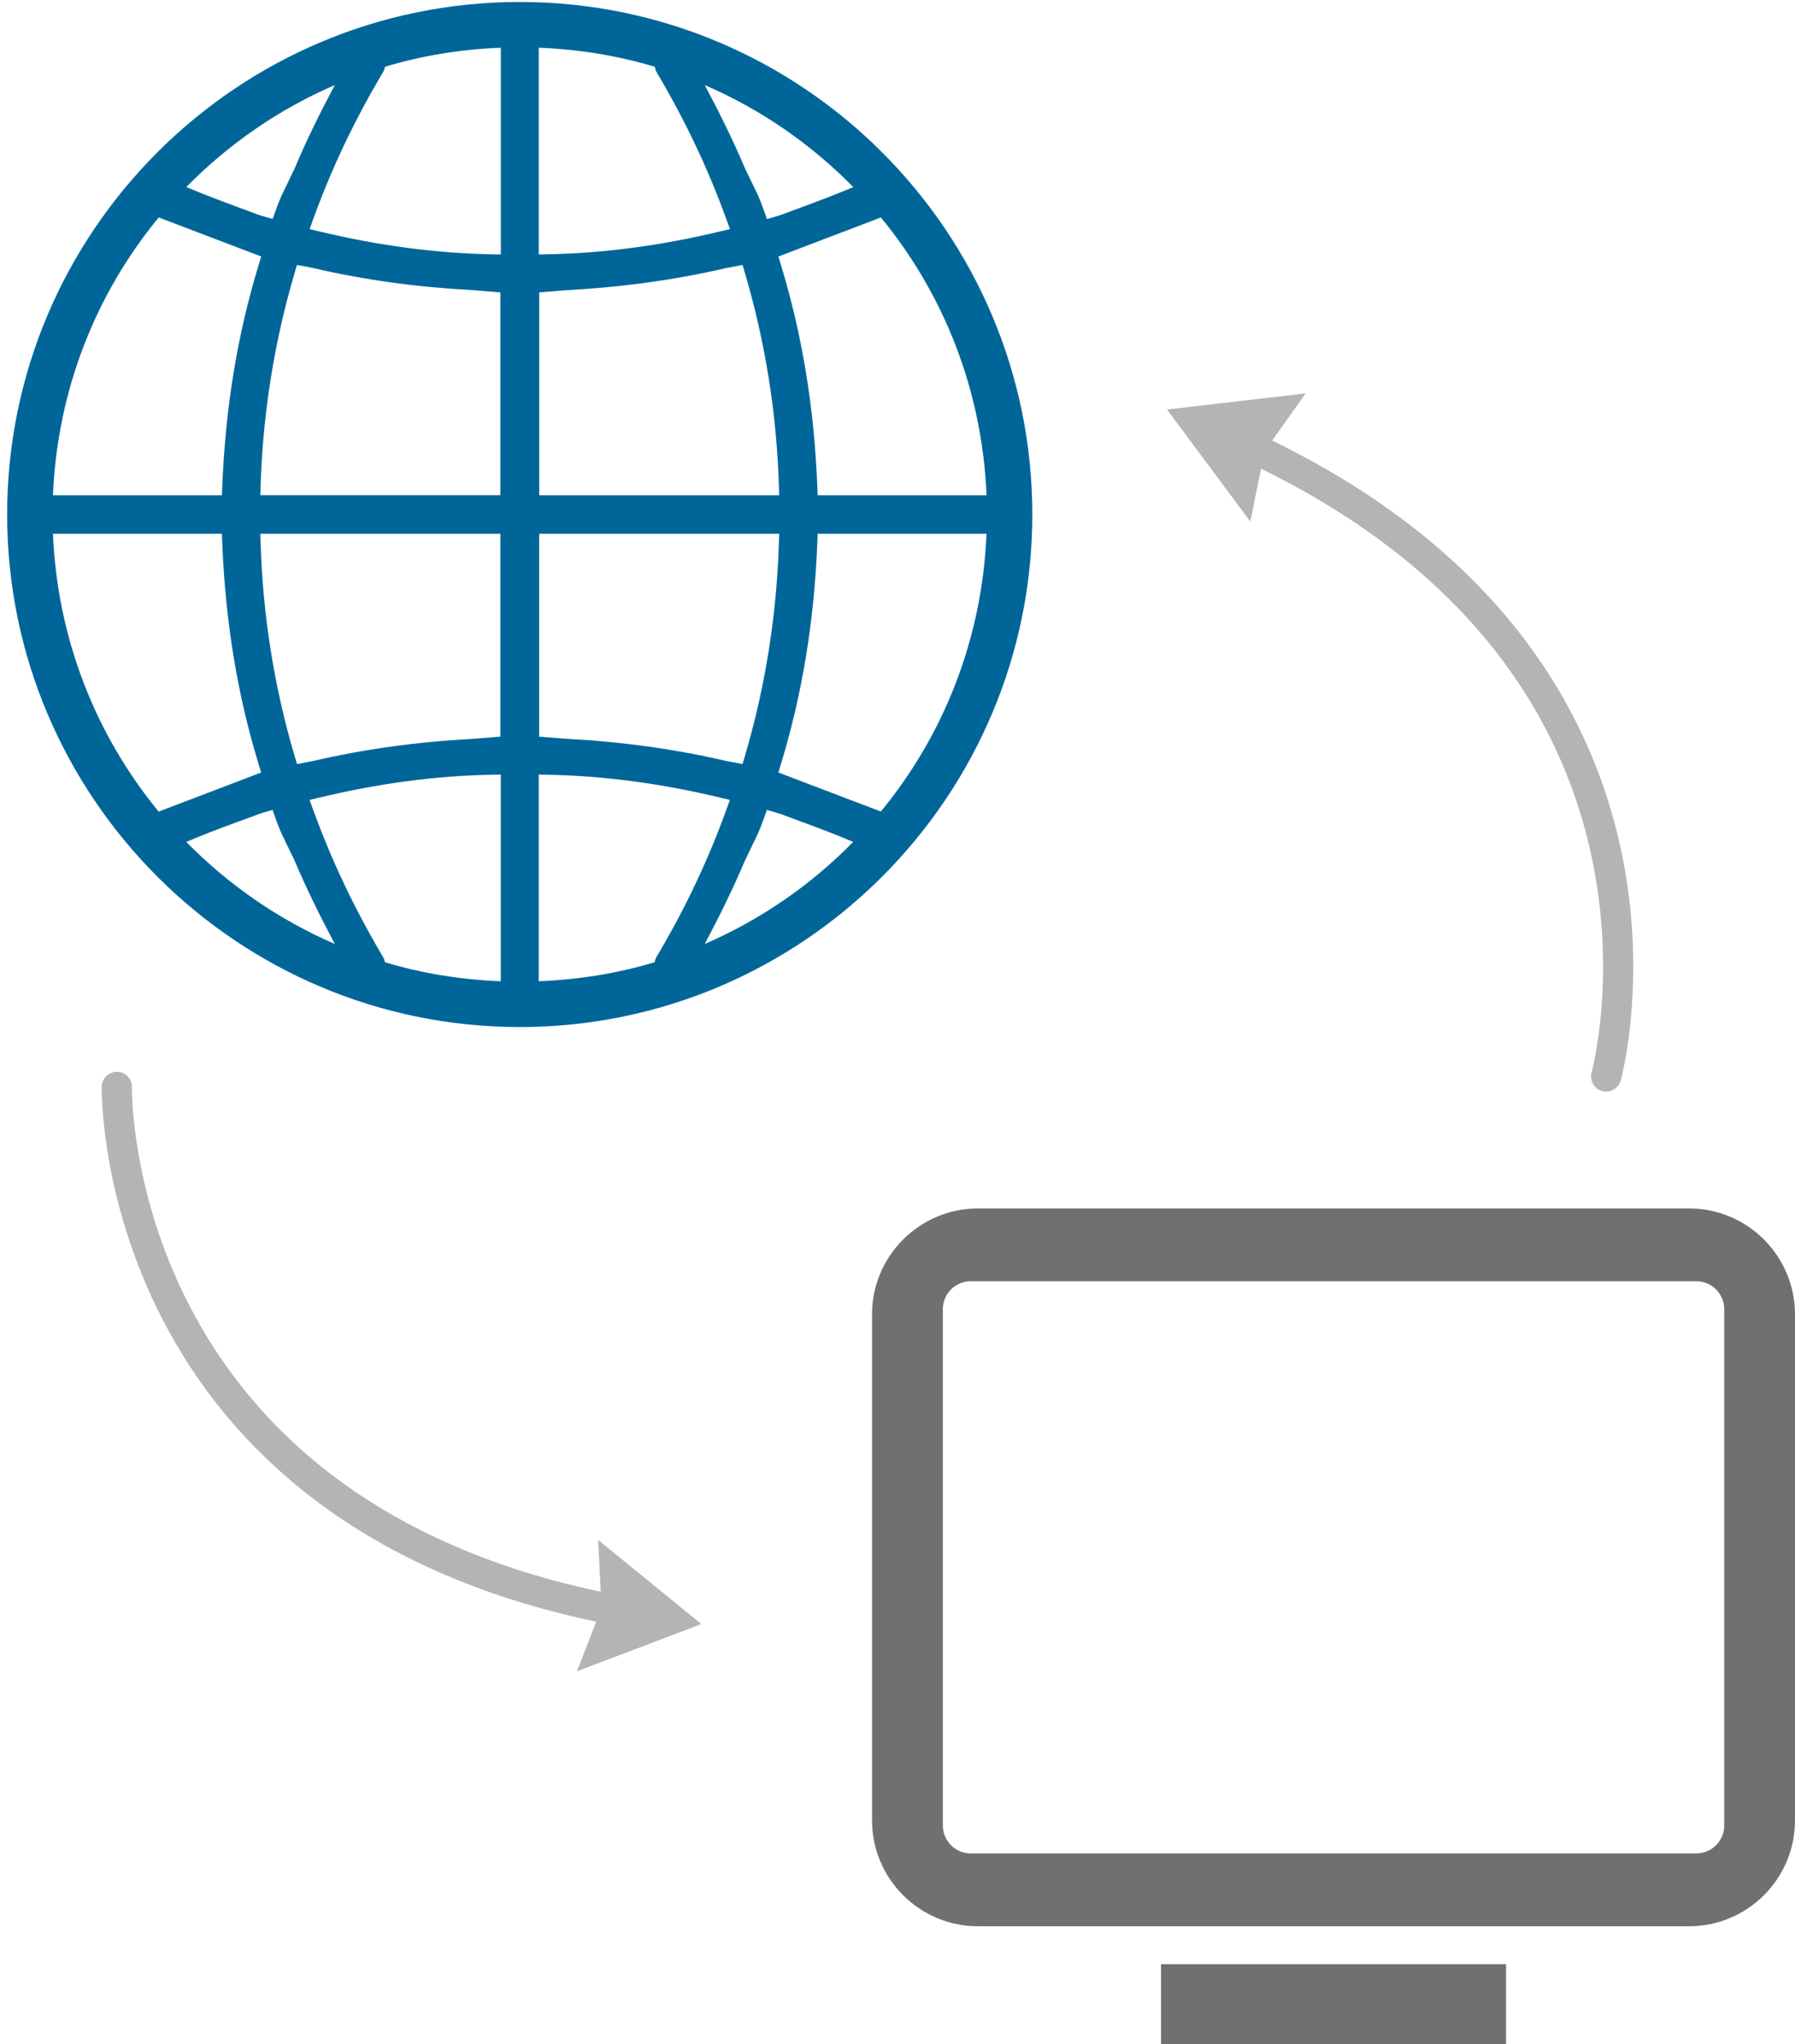 <?xml version="1.0" encoding="utf-8"?>
<!-- Generator: Adobe Illustrator 15.0.0, SVG Export Plug-In . SVG Version: 6.00 Build 0)  -->
<!DOCTYPE svg PUBLIC "-//W3C//DTD SVG 1.1//EN" "http://www.w3.org/Graphics/SVG/1.1/DTD/svg11.dtd">
<svg version="1.1" id="圖層_1" xmlns="http://www.w3.org/2000/svg" xmlns:xlink="http://www.w3.org/1999/xlink" x="0px" y="0px"
	 width="89.161px" height="101.554px" viewBox="0 0 89.161 101.554" enable-background="new 0 0 89.161 101.554"
	 xml:space="preserve">
<g>
	<path fill="#006699" d="M25.816,0.098c-14.04,0-25.461,11.421-25.461,25.459c0,14.04,11.421,25.462,25.461,25.462
		c14.041,0,25.461-11.422,25.461-25.462C51.277,11.519,39.857,0.098,25.816,0.098z M49.004,24.602h-8.391l-0.013-0.395
		c-0.157-3.966-0.753-7.597-1.825-11.097l-0.11-0.368l5.09-1.939C46.872,14.586,48.79,19.38,49.004,24.602z M32.517,47.799
		c-1.833,0.553-3.765,0.865-5.757,0.945V38.477l0.42,0.008c2.817,0.054,5.642,0.428,8.632,1.146l0.445,0.106L36.1,40.167
		c-0.925,2.563-2.071,4.986-3.511,7.405C32.551,47.64,32.539,47.72,32.517,47.799z M19.046,47.573
		c-1.438-2.425-2.588-4.849-3.512-7.406l-0.157-0.431l0.446-0.106c2.991-0.718,5.815-1.094,8.635-1.146l0.418-0.008v10.269
		c-1.991-0.08-3.923-0.393-5.756-0.945C19.099,47.723,19.088,47.643,19.046,47.573z M19.126,3.316
		c1.833-0.555,3.762-0.866,5.751-0.945v10.27l-0.418-0.007c-2.817-0.054-5.644-0.429-8.636-1.146l-0.445-0.106l0.156-0.433
		c0.925-2.563,2.072-4.981,3.513-7.401C19.088,3.475,19.104,3.395,19.126,3.316z M32.589,3.54c1.438,2.426,2.589,4.85,3.512,7.407
		l0.157,0.433l-0.445,0.106c-2.989,0.717-5.813,1.093-8.632,1.146l-0.42,0.007V2.37c1.996,0.08,3.932,0.395,5.767,0.948
		C32.545,3.396,32.553,3.476,32.589,3.54z M15.562,13.317c2.563,0.593,5.146,0.95,7.914,1.095l1.377,0.114v10.074H12.931
		l0.012-0.424c0.111-3.648,0.688-7.234,1.704-10.661l0.104-0.353l0.358,0.064C15.252,13.255,15.397,13.282,15.562,13.317z
		 M24.853,26.516v10.076l-1.361,0.111c-2.777,0.146-5.381,0.507-7.969,1.105l-0.77,0.146l-0.106-0.354
		c-1.019-3.427-1.593-7.015-1.704-10.66l-0.012-0.426L24.853,26.516L24.853,26.516z M36.1,37.808
		c-2.533-0.592-5.149-0.956-8.008-1.112l-1.311-0.102V26.516h11.923l-0.015,0.423c-0.108,3.646-0.684,7.233-1.701,10.661
		l-0.104,0.354L36.1,37.808z M26.784,24.602V14.524l1.293-0.104c2.873-0.157,5.484-0.52,7.992-1.104l0.816-0.153l0.104,0.356
		c1.02,3.438,1.593,7.023,1.701,10.661l0.015,0.422H26.784L26.784,24.602z M42.384,9.295c-0.854,0.358-1.729,0.692-2.59,1.009
		l-0.949,0.351c-0.124,0.044-0.249,0.085-0.378,0.122l-0.373,0.108l-0.129-0.369c-0.11-0.316-0.232-0.643-0.381-0.956L37.01,8.373
		c-0.588-1.384-1.259-2.75-2.002-4.146C37.79,5.429,40.29,7.16,42.384,9.295z M16.629,4.225c-0.748,1.408-1.418,2.771-1.993,4.141
		l-0.577,1.197c-0.146,0.303-0.263,0.606-0.386,0.954l-0.13,0.359l-0.367-0.102c-0.127-0.036-0.257-0.076-0.382-0.121l-1.037-0.386
		c-0.827-0.303-1.673-0.625-2.503-0.977C11.347,7.16,13.848,5.429,16.629,4.225z M7.884,10.803l5.091,1.939l-0.112,0.368
		c-1.067,3.485-1.667,7.116-1.824,11.097l-0.014,0.395H2.631C2.845,19.38,4.763,14.586,7.884,10.803z M2.631,26.516h8.389
		l0.017,0.396c0.158,3.979,0.754,7.608,1.823,11.096l0.111,0.367l-5.09,1.942C4.765,36.529,2.846,31.738,2.631,26.516z
		 M9.252,41.822c0.862-0.364,1.744-0.7,2.549-0.994l0.992-0.364c0.122-0.046,0.245-0.086,0.375-0.123l0.37-0.107l0.131,0.364
		c0.116,0.334,0.237,0.651,0.386,0.96l0.563,1.161c0.585,1.382,1.262,2.758,2.012,4.173C13.848,45.688,11.347,43.956,9.252,41.822z
		 M35.007,46.891c0.747-1.408,1.413-2.769,1.984-4.115l0.588-1.223c0.149-0.309,0.271-0.635,0.383-0.954l0.13-0.366l0.373,0.107
		c0.126,0.037,0.254,0.076,0.376,0.12l0.95,0.353c0.84,0.308,1.722,0.643,2.588,1.009C40.29,43.954,37.791,45.687,35.007,46.891z
		 M43.752,40.313l-5.087-1.939l0.11-0.367c1.07-3.501,1.669-7.131,1.825-11.096l0.013-0.396h8.388
		C48.79,31.737,46.872,36.529,43.752,40.313z"/>
	<path fill="#717071" d="M83.9,60.03H48.577c-2.896,0-5.261,2.359-5.261,5.259v25.138c0,2.898,2.359,5.261,5.261,5.261H83.9
		c2.899,0,5.261-2.359,5.261-5.261V65.289C89.159,62.391,86.801,60.03,83.9,60.03z M85.646,65.033v25.649
		c0,0.766-0.621,1.387-1.386,1.387H48.216c-0.764,0-1.383-0.623-1.383-1.387V65.033c0-0.766,0.621-1.386,1.383-1.386h36.045
		C85.025,63.648,85.646,64.27,85.646,65.033z"/>
	<rect x="57.672" y="97.572" fill="#717071" width="17.136" height="3.981"/>
	<g>
		<path fill="none" stroke="#B4B4B5" stroke-width="1.5" stroke-linecap="round" stroke-miterlimit="10" d="M5.804,53.992
			c0,0-0.452,21.274,24.954,26.027"/>
		<polygon fill="#B4B4B5" points="29.715,76.499 34.836,80.677 28.657,83.021 29.878,79.889 		"/>
	</g>
	<g>
		<path fill="none" stroke="#B4B4B5" stroke-width="1.5" stroke-linecap="round" stroke-miterlimit="10" d="M79.782,53.475
			c0,0,5.646-20.518-17.822-31.345"/>
		<polygon fill="#B4B4B5" points="62.106,25.909 57.969,20.343 64.857,19.542 62.813,22.417 		"/>
	</g>
</g>
</svg>
